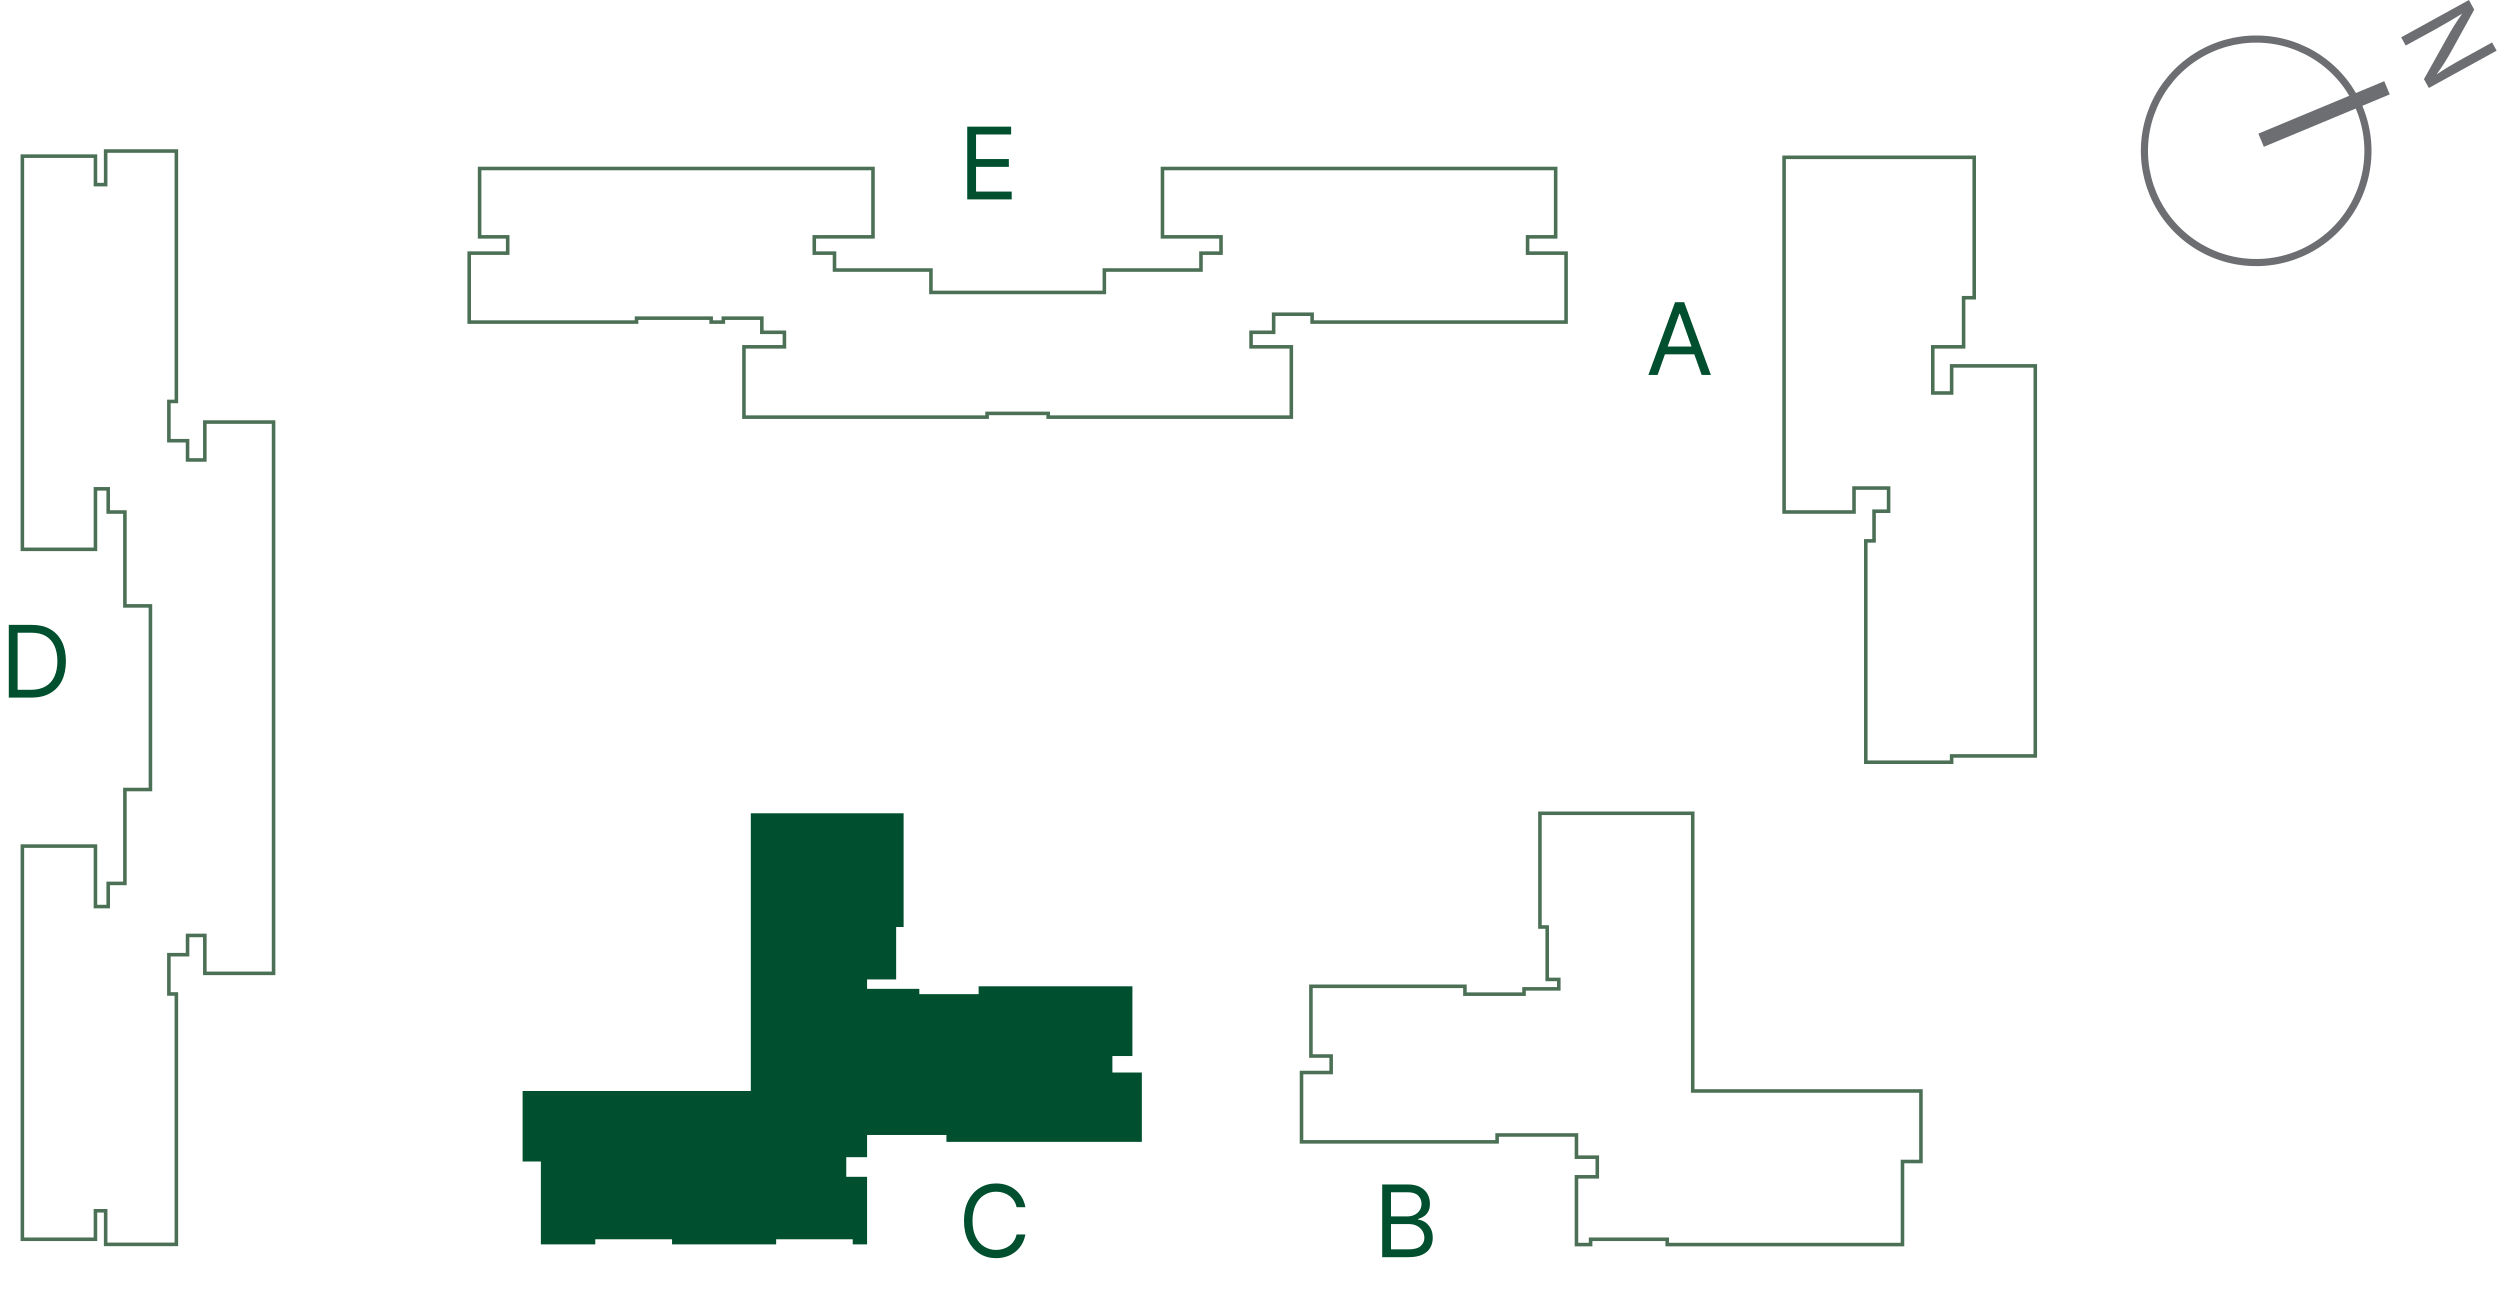 <svg width="175" height="92" viewBox="0 0 175 92" fill="none" xmlns="http://www.w3.org/2000/svg">
<path d="M136.614 27.509H135.294V24.278H137.452V20.841H138.195V11.012H137.452H132.173H124.887V24.278V26.162V34.163V35.84H129.781V34.163H132.201V35.785H131.183V37.861H130.606V53.355H136.614V52.915H142.47V25.612H136.614V27.509Z" stroke="#4B7055" stroke-width="0.25" stroke-miterlimit="10"/>
<path d="M87.574 23.261H89.155V21.996H91.849V22.546H92.701H109.625V17.72H106.931V16.579H108.896V11.795H81.373V16.579H85.47V17.72H84.068V18.902H77.304V20.47H71.241H65.165V18.902H58.415V17.72H56.999V16.579H61.109V11.795H33.572V16.579H35.538V17.72H32.844V22.546H44.557V22.271H49.781V22.546H50.633V22.271H53.328V23.261H54.909V24.278H52.077V28.938V29.2H69.097V28.938H71.241H73.372V29.2H90.392V28.938V24.278H87.574V23.261Z" stroke="#4B7055" stroke-width="0.25" stroke-miterlimit="10"/>
<path d="M77.867 73.922H79.269V69.041H68.504V69.591H64.353V69.22H60.696V68.56H62.73V64.89H63.253V56.93H62.73H60.998H52.557V68.56V76.369H36.582V81.305H37.861V82.377V85.071V86.749V87.106H41.669V86.749H47.044V87.106H54.331V86.749H59.238H59.692V87.106H60.696V86.749V85.071V82.377H59.238V81.305V81.002H60.696V79.448H64.353H66.25V79.93H79.929V75.077H77.867V73.922Z" fill="#004F2E"/>
<path d="M118.491 68.56V56.93H110.05H108.304H107.795V64.89H108.304V68.56H109.115V69.22H106.682V69.591H102.544V69.041H91.765V73.922H93.181V75.077H91.106V79.93H104.798V79.448H106.682H110.352V81.002H111.81V81.305V82.377H110.352V85.071V86.749V87.12H111.342V86.749H111.81H116.704V87.12H133.174V86.749V84.563V82.377V81.305H134.466V76.369H118.491V68.56Z" stroke="#4B7055" stroke-width="0.25" stroke-miterlimit="10"/>
<path d="M14.338 32.197H13.128V30.85H11.822V28.101H12.345V10.572H7.395V12.923H6.681V10.93H1.566V38.453H6.681V34.218H7.574V35.841H8.743V42.412H10.53V55.266H8.743V61.838H7.574V63.46H6.681V59.226H1.566V86.749H6.681V84.755H7.395V87.106H12.345V69.578H11.822V66.828H13.128V65.481H14.338V68.134H19.15V65.481V55.266V54.18V43.498V42.412V32.197V29.544H14.338V32.197Z" stroke="#4B7055" stroke-width="0.25" stroke-miterlimit="10"/>
<path d="M159.708 18.175C158.201 18.526 156.624 18.423 155.176 17.878C153.728 17.333 152.474 16.37 151.573 15.112C150.672 13.854 150.164 12.358 150.114 10.811C150.063 9.265 150.473 7.738 151.29 6.424C152.108 5.11 153.296 4.068 154.706 3.43C156.116 2.792 157.683 2.587 159.21 2.839C160.736 3.092 162.154 3.792 163.282 4.85C164.411 5.909 165.201 7.278 165.551 8.785C165.785 9.786 165.82 10.822 165.653 11.836C165.486 12.85 165.121 13.82 164.578 14.693C164.036 15.565 163.326 16.322 162.49 16.919C161.655 17.517 160.709 17.943 159.708 18.175V18.175Z" stroke="#6D6E71" stroke-width="0.5" stroke-miterlimit="10"/>
<path d="M167.09 6.145L158.277 9.815" stroke="#6D6E71" stroke-miterlimit="10"/>
<path d="M168.082 2.612L172.825 0L173.196 0.674L171.629 3.519C171.311 4.107 170.953 4.672 170.557 5.21V5.21C171.148 4.812 171.725 4.468 172.454 4.069L174.447 2.97L174.763 3.547L170.02 6.159L169.677 5.54L171.258 2.708C171.588 2.1 171.955 1.512 172.358 0.949V0.949C171.78 1.306 171.217 1.636 170.433 2.076L168.398 3.189L168.082 2.612Z" fill="#6D6E71"/>
<path d="M116.032 26.246H115.386L117.255 21.155H117.892L119.761 26.246H119.115L117.593 21.961H117.554L116.032 26.246ZM116.271 24.258H118.876V24.804H116.271V24.258Z" fill="#004F2E"/>
<path d="M71.776 84.502H71.159C71.123 84.325 71.059 84.169 70.968 84.035C70.878 83.9 70.769 83.788 70.64 83.697C70.512 83.604 70.37 83.534 70.215 83.488C70.059 83.441 69.896 83.418 69.727 83.418C69.419 83.418 69.14 83.496 68.89 83.652C68.641 83.808 68.443 84.037 68.296 84.34C68.15 84.644 68.077 85.016 68.077 85.457C68.077 85.897 68.15 86.269 68.296 86.573C68.443 86.876 68.641 87.105 68.89 87.261C69.14 87.417 69.419 87.495 69.727 87.495C69.896 87.495 70.059 87.472 70.215 87.425C70.37 87.379 70.512 87.31 70.64 87.219C70.769 87.126 70.878 87.013 70.968 86.878C71.059 86.743 71.123 86.587 71.159 86.411H71.776C71.729 86.671 71.645 86.904 71.522 87.11C71.399 87.315 71.247 87.49 71.065 87.634C70.882 87.777 70.678 87.885 70.451 87.96C70.225 88.034 69.984 88.072 69.727 88.072C69.293 88.072 68.907 87.966 68.569 87.753C68.231 87.541 67.965 87.24 67.771 86.849C67.577 86.457 67.48 85.993 67.48 85.457C67.48 84.92 67.577 84.456 67.771 84.064C67.965 83.673 68.231 83.372 68.569 83.16C68.907 82.948 69.293 82.841 69.727 82.841C69.984 82.841 70.225 82.879 70.451 82.953C70.678 83.028 70.882 83.137 71.065 83.281C71.247 83.424 71.399 83.598 71.522 83.803C71.645 84.007 71.729 84.24 71.776 84.502Z" fill="#004F2E"/>
<path d="M96.753 88.002V82.911H98.533C98.888 82.911 99.18 82.972 99.41 83.095C99.641 83.216 99.812 83.379 99.925 83.585C100.038 83.788 100.094 84.015 100.094 84.263C100.094 84.482 100.055 84.663 99.977 84.805C99.901 84.948 99.8 85.06 99.674 85.143C99.55 85.226 99.415 85.287 99.269 85.327V85.377C99.425 85.387 99.581 85.442 99.739 85.541C99.896 85.64 100.028 85.783 100.134 85.969C100.24 86.154 100.293 86.381 100.293 86.65C100.293 86.905 100.235 87.134 100.119 87.338C100.003 87.542 99.82 87.704 99.57 87.823C99.319 87.942 98.994 88.002 98.593 88.002H96.753ZM97.37 87.455H98.593C98.995 87.455 99.281 87.377 99.45 87.221C99.621 87.064 99.706 86.873 99.706 86.65C99.706 86.477 99.662 86.318 99.575 86.172C99.487 86.025 99.362 85.907 99.199 85.819C99.037 85.73 98.845 85.685 98.623 85.685H97.37V87.455ZM97.37 85.148H98.513C98.699 85.148 98.866 85.112 99.015 85.039C99.166 84.966 99.285 84.863 99.373 84.731C99.463 84.598 99.507 84.442 99.507 84.263C99.507 84.04 99.43 83.85 99.274 83.694C99.118 83.537 98.871 83.458 98.533 83.458H97.37V85.148Z" fill="#004F2E"/>
<path d="M67.706 13.957V8.866H70.779V9.413H68.323V11.133H70.62V11.68H68.323V13.41H70.819V13.957H67.706Z" fill="#004F2E"/>
<path d="M2.188 48.834H0.616V43.743H2.257C2.751 43.743 3.174 43.845 3.525 44.049C3.876 44.251 4.145 44.542 4.333 44.921C4.52 45.299 4.614 45.752 4.614 46.279C4.614 46.809 4.519 47.265 4.33 47.648C4.141 48.029 3.866 48.323 3.505 48.528C3.144 48.732 2.705 48.834 2.188 48.834ZM1.233 48.287H2.148C2.569 48.287 2.917 48.206 3.194 48.044C3.471 47.881 3.677 47.65 3.813 47.35C3.949 47.05 4.017 46.693 4.017 46.279C4.017 45.868 3.95 45.514 3.816 45.217C3.681 44.919 3.481 44.69 3.214 44.531C2.947 44.37 2.615 44.29 2.217 44.29H1.233V48.287Z" fill="#004F2E"/>
</svg>
